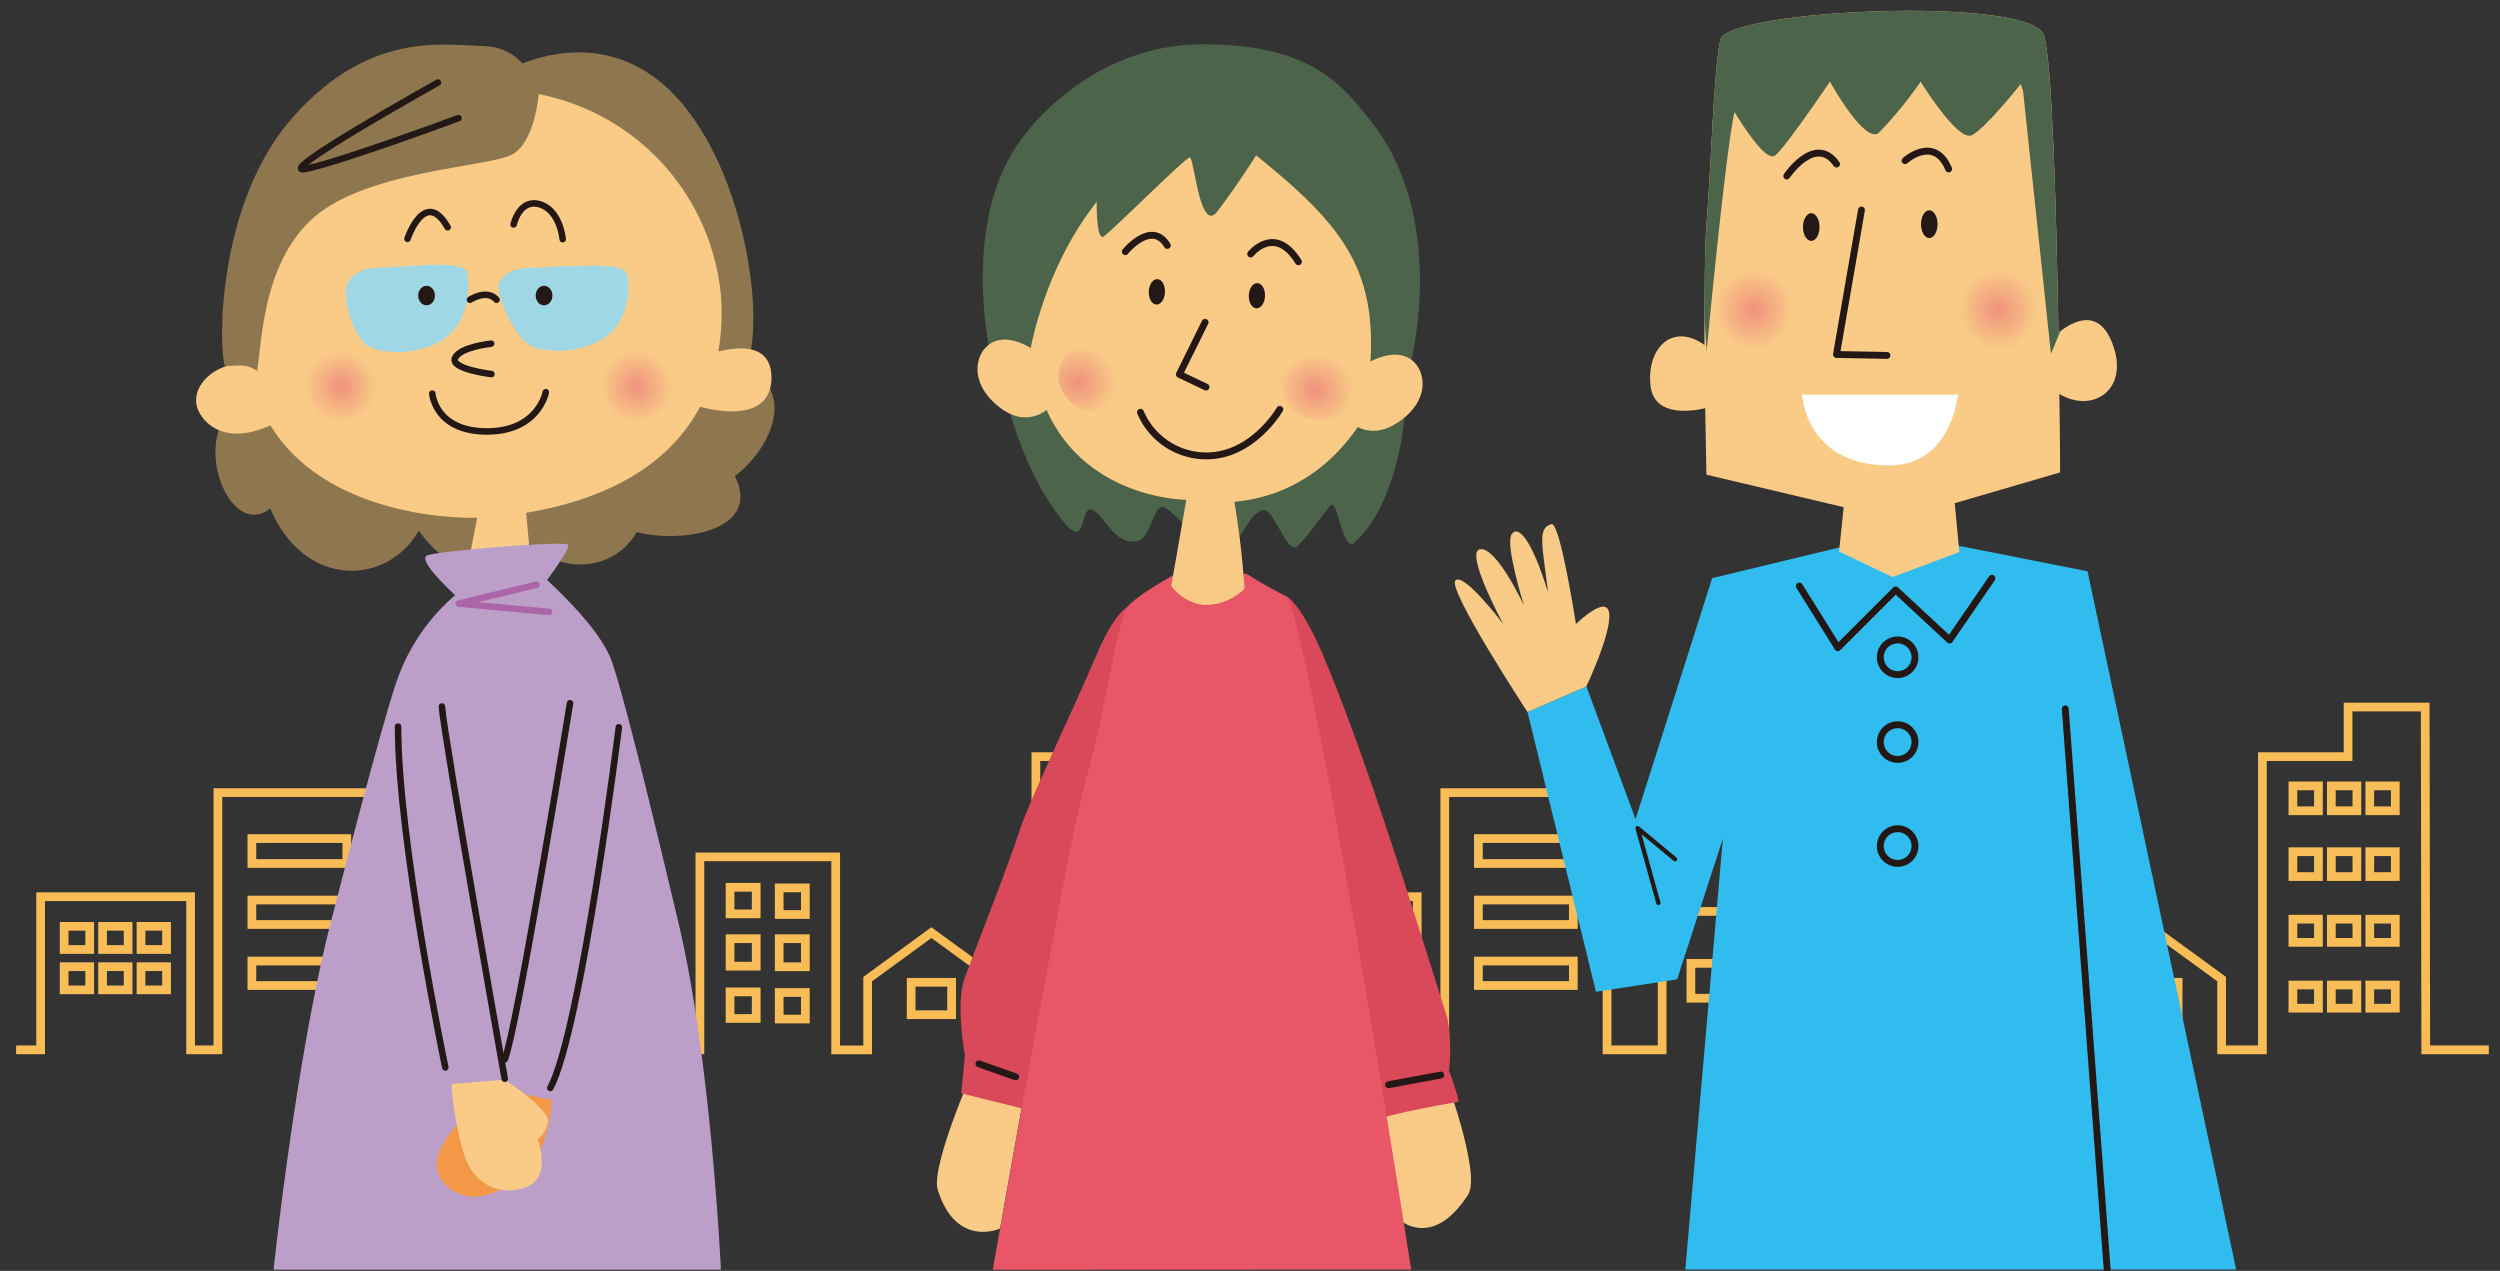 <svg id="top" xmlns="http://www.w3.org/2000/svg" xmlns:xlink="http://www.w3.org/1999/xlink" viewBox="0 0 286.83 145.81"><rect x="0" y="0" width="286.83" height="145.81" fill="#333333" stroke="none"/><defs><style>.cls-1{fill:#f9cb87;}.cls-10,.cls-15,.cls-19,.cls-2,.cls-24,.cls-5{fill:none;}.cls-2{stroke:#f8bd57;}.cls-3{fill:#bc9fc9;}.cls-4{fill:#8e774f;}.cls-15,.cls-19,.cls-5{stroke:#231815;}.cls-10,.cls-15,.cls-19,.cls-5{stroke-linecap:round;stroke-linejoin:round;}.cls-10,.cls-5{stroke-width:0.75px;}.cls-6{fill:#a0d7e5;}.cls-7{fill:#231815;}.cls-8{fill:url(#radial-gradient);}.cls-9{fill:url(#radial-gradient-2);}.cls-10{stroke:#aa66a6;}.cls-11{fill:#f29847;}.cls-12{fill:#30bcef;}.cls-13{clip-path:url(#clip-path);}.cls-14{fill:#4c6449;}.cls-15{stroke-width:0.79px;}.cls-16{fill:#fff;}.cls-17{fill:url(#radial-gradient-3);}.cls-18{fill:url(#radial-gradient-4);}.cls-19{stroke-width:0.5px;}.cls-20{fill:#da495a;}.cls-21{fill:#e95667;}.cls-22{fill:url(#radial-gradient-5);}.cls-23{fill:url(#radial-gradient-6);}</style><radialGradient id="radial-gradient" cx="39.11" cy="-14839.01" r="4.14" gradientTransform="matrix(1, 0, 0, -1, 0, -14794.67)" gradientUnits="userSpaceOnUse"><stop offset="0" stop-color="#f0917d"/><stop offset="1" stop-color="#f9cb87"/></radialGradient><radialGradient id="radial-gradient-2" cx="73.03" cy="-14839.01" r="4.14" xlink:href="#radial-gradient"/><clipPath id="clip-path"><path class="cls-1" d="M242.5,39.8c-1.58-4.76-4.79-2.89-6.33-1.62-.23-13.62-.71-31.4-1.68-34.15-1.6-4.54-36.3-2.94-37.1.53s-1.07,14.95-1.6,21.08c-.27,3.1-.23,13.94-.23,13.94-3.74-2.67-6.71.47-6.18,4.74.45,3.61,4.89,2.84,6.26,2.51.07,4.38.14,7.63.14,7.63l15.75,3.73L211,63.28l6.14,2.93,7.66-2.87-.53-5.61,12.09-3.53s0-3.65-.09-9C240,47.44,244.18,44.84,242.5,39.8Z"/></clipPath><radialGradient id="radial-gradient-3" cx="201.23" cy="-14830.17" r="4.53" xlink:href="#radial-gradient"/><radialGradient id="radial-gradient-4" cx="229.25" cy="-14830.17" r="4.54" xlink:href="#radial-gradient"/><radialGradient id="radial-gradient-5" cx="109.73" cy="-14859.51" r="4.16" gradientTransform="matrix(0, 1.07, 1, 0, 14984.67, -76.58)" xlink:href="#radial-gradient"/><radialGradient id="radial-gradient-6" cx="133.47" cy="-14859.51" r="4.16" gradientTransform="matrix(0, 1.07, 1, 0, 15010.05, -99.12)" xlink:href="#radial-gradient"/></defs><title>voice02-info</title><g id="contents"><g id="ふれあい作業所とは"><path class="cls-2" d="M144.83,120.45h-7.24l-.06-39.33h-8.85v5.69h-9.83v33.64h-4.68v-8.12L106.86,107l-7.31,5.34v8.12H95.88V98.31H80.3v22.13H67.19V104.57H50v15.88H43.66V90.94H25v29.51H21.87V102.88H4.66v17.57H1.85m8.44-6.88H7.36v-2.66h2.93Zm0-4.63H7.36v-2.66h2.93Zm4.41,4.63H11.77v-2.66H14.7Zm0-4.63H11.77v-2.66H14.7Zm4.41,4.63H16.18v-2.66h2.93Zm0-4.63H16.18v-2.66h2.93Zm20.68,4.13H28.9v-2.81H39.79Zm0-7H28.9v-2.81H39.79Zm0-7H28.9V96.21H39.79Zm17.39,15.46H53.32v-4h3.86Zm29.58,2.32h-3v-3.05h3Zm0-6h-3V107.7h3Zm0-6h-3v-3.05h3Zm5.64,12.07h-3v-3.05h3Zm0-6h-3V107.7h3Zm0-6h-3v-3.05h3Zm16.78,11.5h-4.64V112.7h4.64Zm16.1-.75h-2.93v-2.66h2.93Zm0-7.55h-2.93v-2.66h2.93Zm0-7.55h-2.93V97.72h2.93Zm0-7.55h-2.93V90.17h2.93Zm4.41,22.65h-2.93v-2.66h2.93Zm0-7.55h-2.93v-2.66h2.93Zm0-7.55h-2.93V97.72h2.93Zm0-7.55h-2.93V90.17h2.93Zm4.41,22.65h-2.93v-2.66h2.93Zm0-7.55h-2.93v-2.66h2.93Zm0-7.55h-2.93V97.72h2.93Zm0-7.55h-2.93V90.17h2.93Z"/><path class="cls-2" d="M285.55,120.45h-7.24l-.06-39.33H269.4v5.69h-9.83v33.64h-4.68v-8.12L247.58,107l-7.31,5.34v8.12h-3.67V98.31H221v22.13H207.91V104.57H190.7v15.88h-6.32V90.94H165.76v29.51H162.6V102.88H145.38v17.57h-2.81m8.44-6.88h-2.93v-2.66H151Zm0-4.63h-2.93v-2.66H151Zm4.41,4.63h-2.93v-2.66h2.93Zm0-4.63h-2.93v-2.66h2.93Zm4.41,4.63H156.9v-2.66h2.93Zm0-4.63H156.9v-2.66h2.93Zm20.68,4.13H169.62v-2.81h10.89Zm0-7H169.62v-2.81h10.89Zm0-7H169.62V96.21h10.89Zm17.39,15.46H194v-4h3.86Zm29.58,2.32h-3v-3.05h3Zm0-6h-3V107.7h3Zm0-6h-3v-3.05h3Zm5.64,12.07h-3v-3.05h3Zm0-6h-3V107.7h3Zm0-6h-3v-3.05h3Zm16.78,11.5h-4.64V112.7h4.64Zm16.1-.75h-2.93v-2.66H266Zm0-7.55h-2.93v-2.66H266Zm0-7.55h-2.93V97.72H266Zm0-7.55h-2.93V90.17H266Zm4.41,22.65h-2.93v-2.66h2.93Zm0-7.55h-2.93v-2.66h2.93Zm0-7.55h-2.93V97.72h2.93Zm0-7.55h-2.93V90.17h2.93Zm4.41,22.65h-2.93v-2.66h2.93Zm0-7.55h-2.93v-2.66h2.93Zm0-7.55h-2.93V97.72h2.93Zm0-7.55h-2.93V90.17h2.93Z"/><path class="cls-3" d="M52.82,67.79a22.72,22.72,0,0,0-7.07,9.72c-1.15,2.94-4.46,15.36-7.76,28.16-4.05,15.75-6.6,40-6.6,40H82.71S81.6,121.72,77.87,106C74.56,92,71.13,78.07,70,75.39c-1.69-4-7.71-9.27-7.71-9.27"/><path class="cls-4" d="M58.62,7.9s9.83-5.56,18.17,2.41S87.92,35.9,85.7,42c6.3,3.52,1.76,10.39-1.39,12.62,3.21,6.43-6.42,7.72-11.25,6.43-3.15,5.38-11,4.8-14.14-1-3.46,6.75-7.56,5.5-10.87.83C44.44,67.24,34.89,67.57,31,58.33c-4.08,3.34-8.34-5.56-5.19-10.57C32.29,40.72,58.62,7.9,58.62,7.9Z"/><polygon class="cls-1" points="55.37 56.2 52.98 68.51 61.08 66.6 60.16 56.54 55.37 56.2"/><path class="cls-1" d="M82.42,40.33a26.64,26.64,0,0,0,.3-6.35,26,26,0,0,0-28-23.58c-18.06,1-28.58,16.4-26.15,31.47-3.61-.8-8,3-5.15,6.26,2.35,2.63,5.93,1.44,7.61.67,6,9.9,20.39,11.09,26.08,10.48,13.19-1.42,20-6.58,23.21-12.61,2.07.55,8,1.7,8.19-3.17C88.6,39.46,84.93,39.7,82.42,40.33Z"/><path class="cls-5" d="M56.35,39.43s-3.55.36-4.14,1.64,4.17,1.85,4.17,1.85"/><path class="cls-5" d="M49.6,45.16s.32,4.34,6.26,4.34S62.62,45,62.62,45"/><path class="cls-6" d="M53.6,31.18s.8,4-1.61,6.75-7.39,2.89-9.48,1.93-3.21-5.94-2.73-7.07,1.45-2.09,3.86-2.09S53,29.73,53.6,31.18Z"/><path class="cls-6" d="M71.91,31.34a7.59,7.59,0,0,1-1.45,6.43c-2.41,2.73-7.39,2.89-9.48,1.93s-4.18-6.11-3.69-7.23,1.77-1.77,4.18-1.77S71.27,29.9,71.91,31.34Z"/><ellipse class="cls-7" cx="48.94" cy="33.91" rx="0.96" ry="1.12"/><ellipse class="cls-7" cx="62.42" cy="33.91" rx="0.96" ry="1.12"/><path class="cls-5" d="M53.92,34.39s1.93-1.28,3.05,0"/><path class="cls-4" d="M29.51,42.57c.56-4.08.81-12,5.94-17.11,5.93-5.93,20.76-6.26,23.35-7.75s3-6.86,3-6.86S60.66,5.48,55.65,5.3,42.3,3.63,33.59,13.46,25.06,39.82,25.8,42C27.28,42,28.21,41.65,29.51,42.57Z"/><circle class="cls-8" cx="39.11" cy="44.35" r="4.14"/><circle class="cls-9" cx="73.03" cy="44.35" r="4.14"/><path class="cls-5" d="M46.75,27.4s2-5.93,4.61-1.32"/><path class="cls-5" d="M58.93,25.75s.66-3,3-2.31,2.63,4,2.63,4"/><path class="cls-5" d="M50.25,9.47S30.88,20.28,35.16,19.36,52.6,13.55,52.6,13.55"/><path class="cls-3" d="M53,69s-5.47-4.79-3.93-5.3S64.83,62,65.18,62.5,62,67.56,62,67.56"/><polyline class="cls-10" points="61.56 67.08 52.64 69.25 63.01 70.21"/><path class="cls-11" d="M53.91,127.65s-6.13,4.95-2.83,8.25,8.25,0,10.13-2.59,2.12-7.07,2.12-7.07l-4.24-.94Z"/><path class="cls-1" d="M57.92,123.88s5.42,3.54,4.95,4.95a3.69,3.69,0,0,1-1.18,1.89s1.65,4.24-1.18,5.42-6.13,0-7.3-3.77a38.12,38.12,0,0,1-1.41-8Z"/><path class="cls-5" d="M65.4,80.68S59.34,118,57.92,121.53"/><path class="cls-5" d="M71,83.44s-4.33,34.78-7.86,41.38"/><path class="cls-5" d="M57.91,123.77s-7-39.41-7.21-42.71"/><path class="cls-5" d="M51.09,122.47s-5.42-25.92-5.42-39.11"/><polygon class="cls-12" points="212.41 62.48 196.44 66.33 187.65 93.98 182.01 78.76 175.25 81.68 183.11 113.79 192.42 112.36 197.67 96.22 193.36 145.66 244.82 145.66 246.99 145.66 256.56 145.66 239.51 65.55 225.03 62.68 212.41 62.48"/><path class="cls-1" d="M242.5,39.8c-1.58-4.76-4.79-2.89-6.33-1.62-.23-13.62-.71-31.4-1.68-34.15-1.6-4.54-36.3-2.94-37.1.53s-1.07,14.95-1.6,21.08c-.27,3.1-.23,13.94-.23,13.94-3.74-2.67-6.71.47-6.18,4.74.45,3.61,4.89,2.84,6.26,2.51.07,4.38.14,7.63.14,7.63l15.75,3.73L211,63.28l6.14,2.93,7.66-2.87-.53-5.61,12.09-3.53s0-3.65-.09-9C240,47.44,244.18,44.84,242.5,39.8Z"/><g class="cls-13"><path class="cls-14" d="M195.8,40.33s2.14-22.68,3.2-27.49c2.13,3.47,3.73,5.34,4.54,5.07s6.41-8.54,6.41-8.54,4,7.21,5.61,5.87a46.71,46.71,0,0,0,4.8-5.87s4.27,6.94,5.87,6.14,5.61-5.87,5.61-5.87l.27.8,3.2,30.16,3.2-7.74S240.1,3.5,236.1.57C228.46-5,215.65-2.73,204.87-.77,199,.3,194.46,1.1,194.2,5.1S195.8,40.33,195.8,40.33Z"/></g><ellipse class="cls-7" cx="207.81" cy="26.05" rx="0.95" ry="1.59"/><ellipse class="cls-7" cx="221.35" cy="25.72" rx="0.95" ry="1.59"/><polyline class="cls-15" points="216.49 40.78 210.7 40.67 213.57 24.1"/><path class="cls-16" d="M224.64,45.29s-.72,8.11-7.88,8.11c-9.64,0-10-8.11-10-8.11Z"/><path class="cls-15" d="M205,20.19s3.27-4.85,5.71-1.37"/><path class="cls-15" d="M218.57,18.43s3.34-3,5,.95"/><line class="cls-15" x1="236.95" y1="81.33" x2="241.76" y2="145.66"/><polyline class="cls-15" points="206.44 67.24 210.86 74.31 217.49 67.68 223.68 73.43 228.54 66.35"/><circle class="cls-15" cx="217.72" cy="75.41" r="1.99"/><circle class="cls-15" cx="217.72" cy="85.14" r="1.99"/><circle class="cls-15" cx="217.72" cy="97.07" r="1.99"/><circle class="cls-17" cx="201.23" cy="35.51" r="4.53"/><circle class="cls-18" cx="229.25" cy="35.51" r="4.54"/><polyline class="cls-19" points="190.27 103.6 187.88 95.01 192.18 98.58"/><path class="cls-1" d="M182,78.76s2.86-6,2.63-8.35-3.82,1.19-3.82,1.19S179,59.85,178,60.13c-1.68.45-1,2.62-.39,7.83-1.91-6.21-3.48-7.81-4.2-6.62s1.43,8.12,1.43,8.12-3.1-6.68-5-6.45,2.63,8.59,2.63,8.59-4.53-6-5.49-5,8.27,15.09,8.27,15.09Z"/><path class="cls-14" d="M115.45,45.58s1.8,8.72,6.82,14.55c2.43,2.82,1.62-2.26,3.07-1.62s2.57,4.17,5.18,3.56c1.47-.34,1.69-3.6,2.73-3.89s4.12,4.58,6.87,4.46,2.57-3.42,4.81-4.12c1.07-.33,2.75,4.92,3.78,4.23s3.26-4.07,4-4.81,1.34,5.44,2.63,4.35c4.46-3.78,6.23-13.53,5.76-17.05A255,255,0,0,1,115.45,45.58Z"/><path class="cls-1" d="M112.37,121.09s-5.67,12.55-4.78,15.42c2.11,6.75,7.15,4.44,7.15,4.44l2.92-16.35Z"/><path class="cls-1" d="M165.54,122.74s4.47,11.88,2.9,14.32c-4.21,6.56-8.11,2.71-8.11,2.71l-2.28-16.09Z"/><path class="cls-20" d="M129.31,69.67s-1.5.72-3.47,5.39c-3,7-7.75,16.88-8.78,20-1.49,4.56-4.43,11.9-6.35,17.05-1.14,3,0,9,0,9l-.43,4.33,9.07,2.25S137.45,75.54,129.31,69.67Z"/><path class="cls-20" d="M147.68,68.45s1.55.88,3.83,6.07c5,11.5,11,31.09,14.56,42.33a20.58,20.58,0,0,1,.17,6,25.56,25.56,0,0,1,1.13,3.55c-8.61,1.51-9.8,2.19-9.8,2.19Z"/><path class="cls-21" d="M113.9,145.68s9-50.91,10.79-56.64,3.54-18,4.62-19.37,5.46-3.76,5.46-3.76l8.26-.08a46.74,46.74,0,0,0,4.64,2.63c3.12,6.14,14.24,77.2,14.24,77.2Z"/><path class="cls-1" d="M138.08,69.41a5.49,5.49,0,0,1-3.7-2.19l1.73-9.88s-12.25,0-16.49-11.42c-5-13.42,1.39-35.81,17-36.55S159.81,17,160.43,32c.48,11.88-6.3,24.45-18.81,25.57a94.57,94.57,0,0,1,1.16,10A6.56,6.56,0,0,1,138.08,69.41Z"/><polyline class="cls-15" points="138.37 44.41 135.31 42.95 138.26 36.98"/><path class="cls-15" d="M130.85,47.3a8.19,8.19,0,0,0,7.27,5c5.51.21,8.71-5.33,8.71-5.33"/><ellipse class="cls-7" cx="132.73" cy="33.49" rx="1.46" ry="0.93" transform="translate(94.1 164.81) rotate(-87.77)"/><ellipse class="cls-7" cx="144.22" cy="33.93" rx="1.45" ry="0.93" transform="translate(104.69 176.72) rotate(-87.77)"/><path class="cls-15" d="M129.11,28.87s3-3.7,4.82-.71"/><path class="cls-15" d="M143.49,29.14s2.77-3.48,5.48.89"/><ellipse class="cls-22" cx="125.88" cy="43.11" rx="4.16" ry="4.44" transform="translate(77.9 167.22) rotate(-87.77)"/><ellipse class="cls-23" cx="151.25" cy="44.1" rx="4.16" ry="4.44" transform="matrix(0.04, -1, 1, 0.04, 101.31, 193.52)"/><path class="cls-14" d="M118.15,40.49s3.49-22.06,21.4-26.29c13.26,10.38,18.83,15.08,17.58,28.7a17.33,17.33,0,0,1,4.79-1.61s4.18-16.3-4.64-27.4c-3.28-4.13-6.87-8.81-19.23-8.81-10.07,0-17.3,6.08-20.85,10.85-7.25,9.74-3.45,25.28-3.45,25.28Z"/><path class="cls-1" d="M120.55,46.63s-2.51,2.82-6,0-2.62-6.15-.92-7.21c2.7-1.69,6.4,1.82,6.4,1.82"/><path class="cls-1" d="M154.47,47.95s2.28,3,6,.46,3.09-5.93,1.48-7.12c-2.56-1.89-6.53,1.31-6.53,1.31"/><line class="cls-15" x1="112.31" y1="122.06" x2="116.53" y2="123.55"/><line class="cls-15" x1="165.3" y1="123.34" x2="159.32" y2="124.45"/><path class="cls-14" d="M125.83,22.27s-.16,5.5.81,4.85,9.38-9.06,9.87-9.06,1.13,8.57,3.07,6.31A94.42,94.42,0,0,0,145.24,16s-4.21-3.56-6-3.72S126.31,16,125.34,22.11"/><rect class="cls-24" width="286.83" height="145.81"/></g></g></svg>